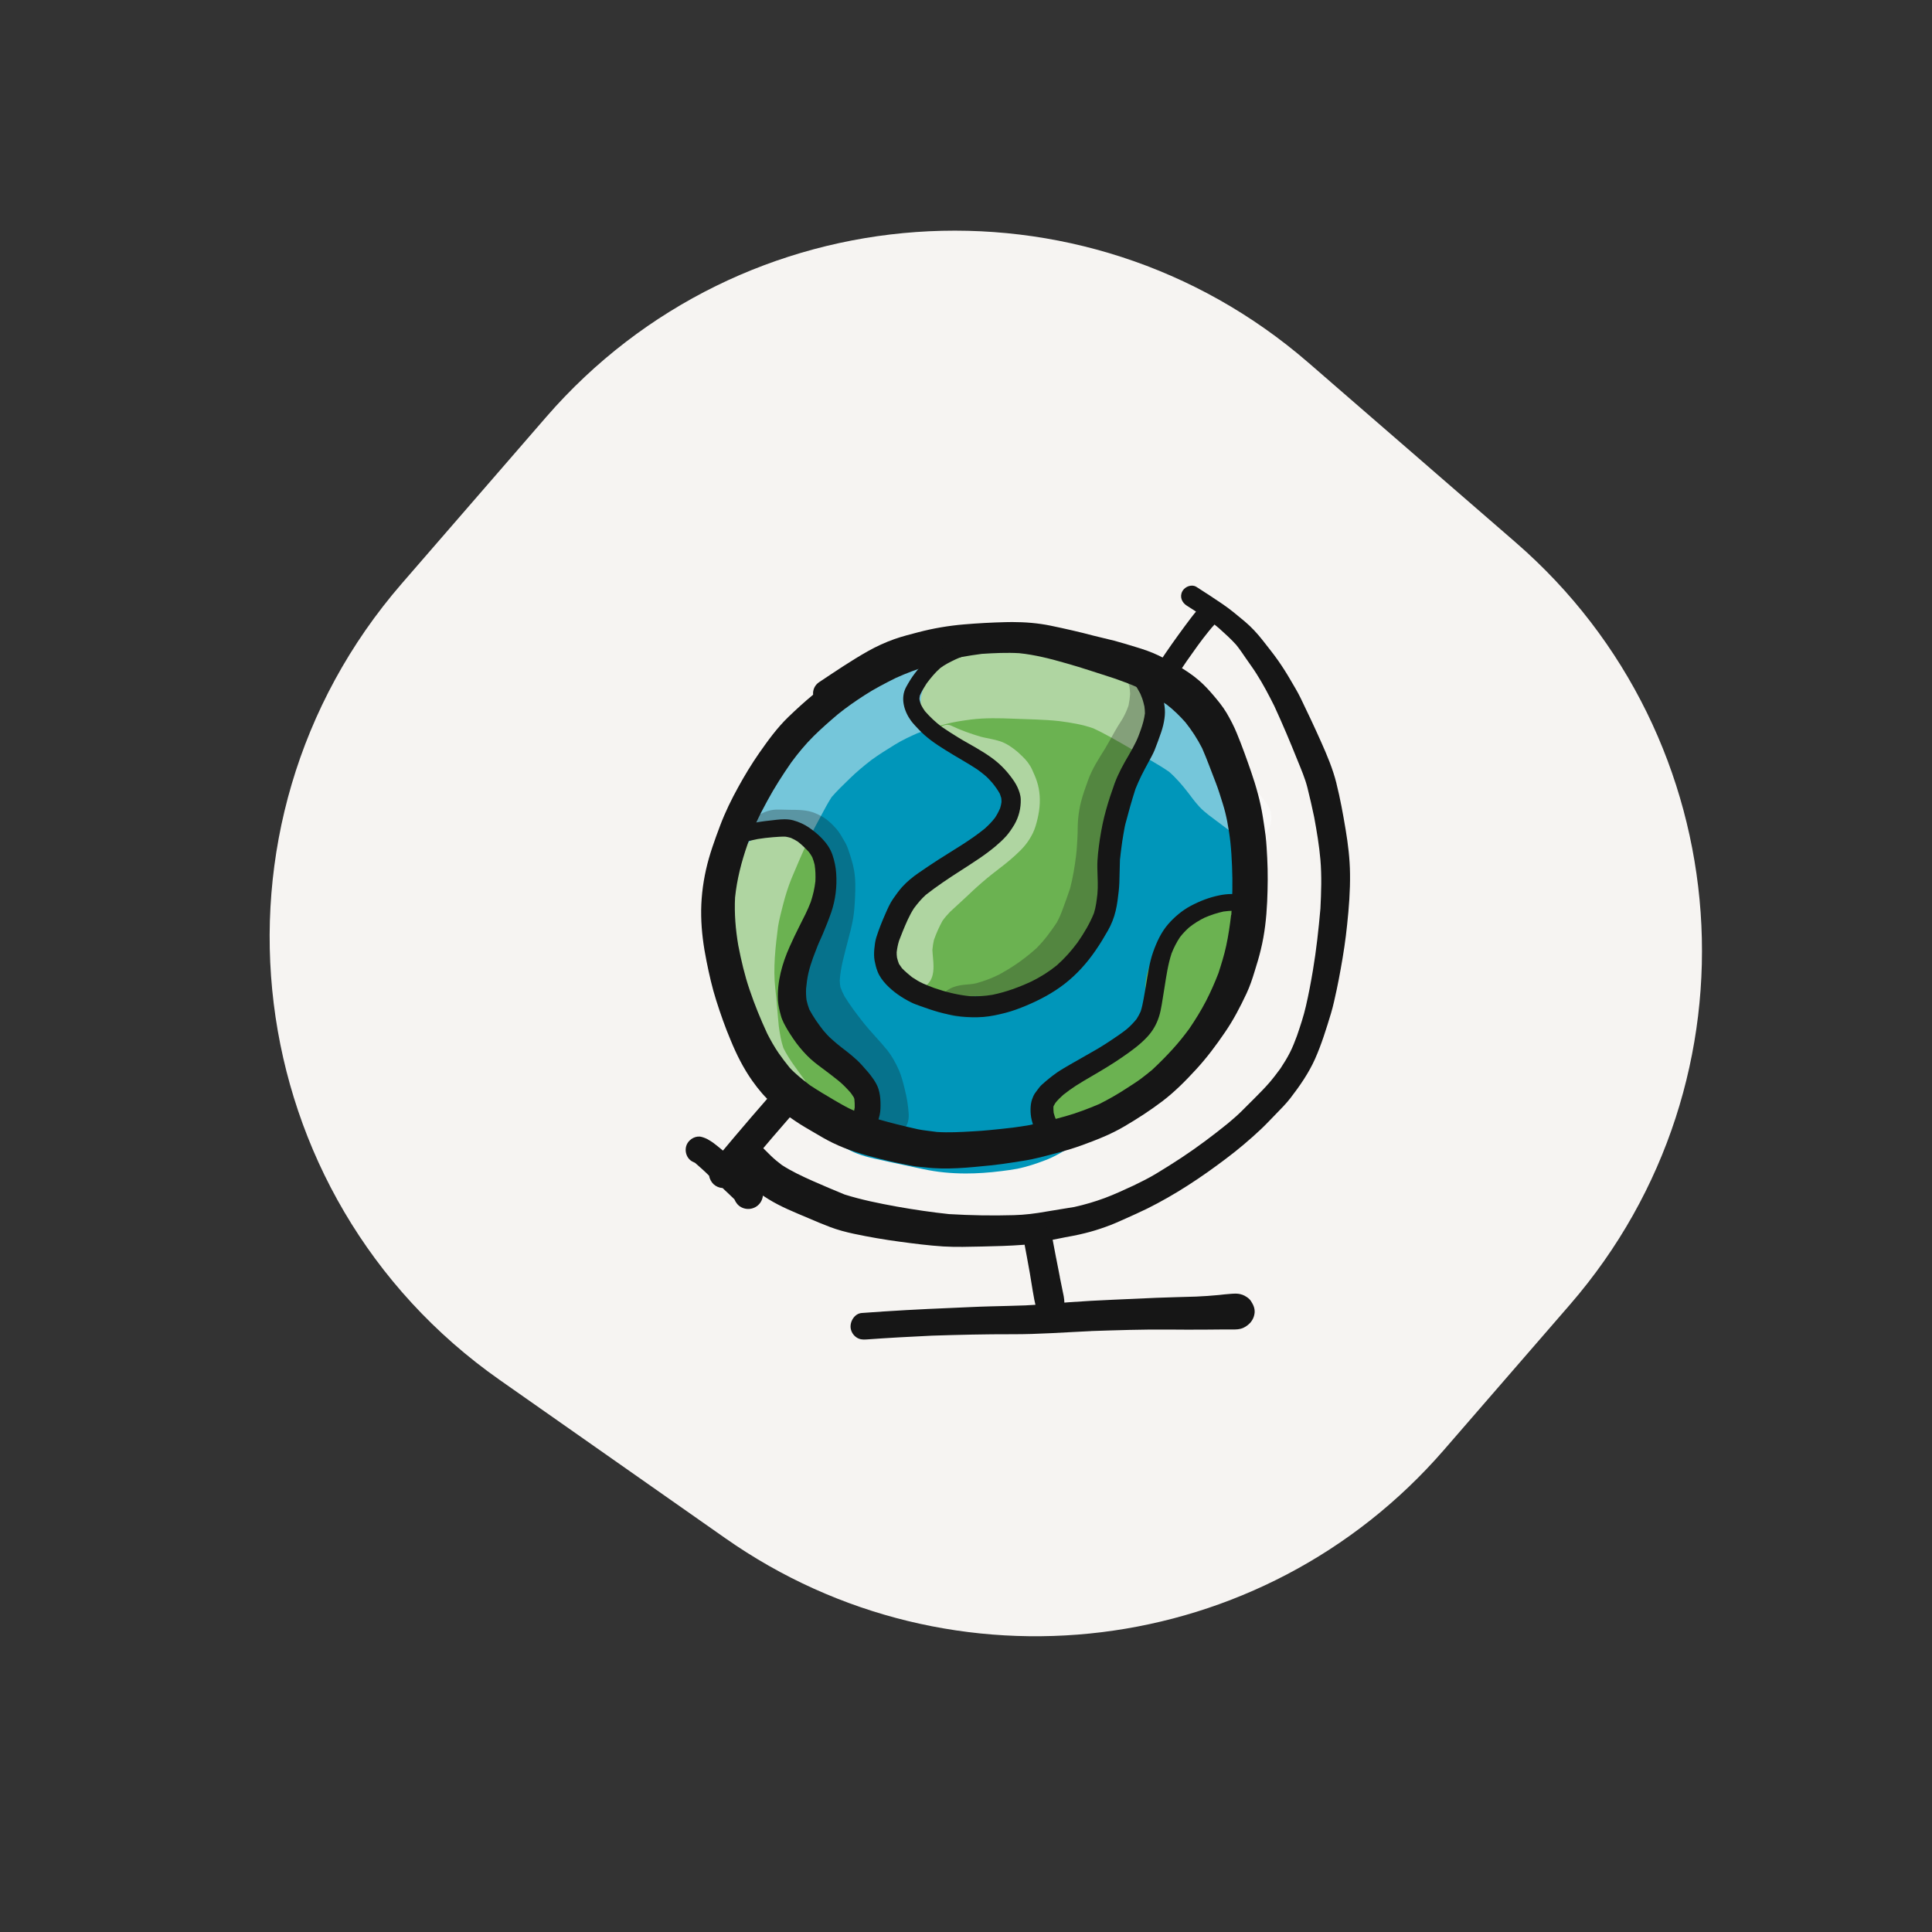 <svg xmlns="http://www.w3.org/2000/svg" width="143" height="143" viewBox="0 0 143 143" fill="none"><rect x="0" y="0" width="143" height="143" fill="#333333" stroke="none"/><path d="M36.99 102.142C17.577 88.525 14.205 61.104 29.741 43.189L40.427 30.866C54.901 14.177 80.164 12.38 96.853 26.853L112.182 40.146C128.871 54.62 130.668 79.882 116.195 96.572L106.878 107.315C93.445 122.806 70.473 125.63 53.688 113.855L36.99 102.142Z" fill="url(#paint0_linear_41_12225)"></path><path d="M91.272 59.177C91.09 58.365 90.83 57.617 90.498 56.948C90.285 56.51 90.006 56.089 89.739 55.684L89.533 55.369C89.09 54.683 88.603 54.087 88.139 53.542C87.968 53.348 87.791 53.168 87.611 52.984L87.256 52.612L87.003 52.33L86.87 52.186C86.697 51.997 86.525 51.807 86.347 51.623C85.666 50.908 85.083 50.328 84.34 49.909C83.822 49.611 83.287 49.365 82.589 49.065L82.023 48.811C80.639 48.175 79.041 47.713 77.278 47.443C77.006 47.403 76.727 47.365 76.452 47.339C76.261 47.013 75.91 46.788 75.499 46.731C75.321 46.707 75.139 46.7 74.954 46.7C74.746 46.7 74.54 46.714 74.334 46.729L74.213 46.736L74.1 46.743C73.899 46.759 73.731 46.771 73.56 46.776C73.129 46.8 72.699 46.826 72.263 46.93L71.567 47.095L71.418 47.131C70.943 47.247 70.469 47.365 69.982 47.441C69.83 47.474 69.677 47.498 69.528 47.517L69.362 47.54L68.891 47.614C68.422 47.699 67.966 47.843 67.561 47.971C66.557 48.283 65.627 48.679 64.801 49.143C63.942 49.628 63.029 50.163 62.165 50.785C61.516 51.249 60.934 51.803 60.369 52.34L60.07 52.626C58.733 53.897 57.069 55.48 55.832 57.307C55.103 58.389 54.603 59.617 54.192 60.682C53.73 61.87 53.434 63.063 53.205 64.074C52.831 65.754 52.821 67.534 53.183 69.363C53.396 70.43 53.728 71.474 54.078 72.539L54.163 72.802C54.369 73.457 54.67 74.125 54.932 74.712L55.238 75.403C55.576 76.184 55.945 76.953 56.317 77.722L56.419 77.933L56.539 78.191C56.729 78.593 56.883 78.915 57.05 79.225C57.346 79.791 57.716 80.354 58.037 80.837C58.39 81.379 58.655 81.745 58.92 82.053C59.159 82.318 59.434 82.564 59.699 82.789L59.976 83.035C60.167 83.215 60.366 83.393 60.565 83.57C60.778 83.755 60.991 83.942 61.209 84.117C61.687 84.505 62.217 84.784 62.728 85.054L62.856 85.12C63.63 85.532 64.515 85.719 65.374 85.899L65.724 85.979L67.033 86.259L68.337 86.535C69.352 86.753 70.384 86.857 71.494 86.857C72.32 86.857 73.182 86.8 74.128 86.68C74.523 86.632 74.914 86.578 75.3 86.507C76.057 86.353 76.767 86.102 77.233 85.927C78.123 85.615 78.937 85.082 79.725 84.566L80.057 84.349C80.833 83.852 81.569 83.298 82.307 82.657C82.842 82.188 83.327 81.679 83.798 81.187L84.314 80.652C85.133 79.814 85.829 79.05 86.439 78.326C86.617 78.108 86.787 77.885 86.958 77.661L87.071 77.511L87.183 77.367L87.284 77.239L87.45 77.026C87.727 76.664 87.945 76.378 88.122 76.068C88.678 75.105 89.189 74.075 89.684 72.92C90.084 71.995 90.401 71.202 90.65 70.338C91.012 69.072 91.284 67.91 91.478 66.793C91.525 66.525 91.561 66.251 91.594 65.981L91.622 65.763L91.658 65.465L91.71 65.091L91.729 64.938C91.769 64.63 91.802 64.37 91.809 64.109C91.838 62.999 91.769 61.934 91.608 60.943C91.516 60.356 91.407 59.769 91.27 59.189L91.272 59.177Z" fill="#0096BA"></path><path d="M84.611 50.443C84.421 50.225 84.192 50.04 83.979 49.846C83.879 49.754 83.777 49.664 83.661 49.588C83.186 49.262 82.738 49.134 82.18 49.016C81.903 48.959 81.588 49.011 81.307 49.037C81.226 49.044 81.146 49.053 81.063 49.06C80.353 48.63 79.546 48.355 78.737 48.13C77.875 47.889 76.995 47.707 76.121 47.527C75.563 47.411 74.962 47.295 74.372 47.295C73.894 47.295 73.423 47.371 72.993 47.586C72.784 47.683 72.6 47.811 72.441 47.967C72.264 47.953 72.086 47.948 71.911 47.958C71.208 47.991 70.55 48.36 69.98 48.741C69.559 49.02 69.175 49.446 68.894 49.865C68.7 50.151 68.534 50.462 68.411 50.783C68.314 51.025 68.245 51.266 68.193 51.519C68.129 51.858 68.148 52.191 68.177 52.532C68.309 54.061 69.743 54.899 70.874 55.685C71.558 56.156 72.339 56.475 72.986 57.003C73.137 57.161 73.281 57.327 73.423 57.495C73.629 57.734 73.833 57.961 74.015 58.212C74.072 58.314 74.124 58.42 74.169 58.529C74.221 58.749 74.259 58.967 74.28 59.19C74.28 59.564 74.266 59.94 74.207 60.314C74.181 60.394 74.15 60.47 74.117 60.546C74.029 60.69 73.932 60.83 73.826 60.962C73.331 61.436 72.81 61.871 72.275 62.297C71.648 62.803 71.052 63.355 70.401 63.835C69.189 64.721 67.99 65.606 67.254 66.945C66.896 67.598 66.593 68.261 66.413 68.983C66.309 69.392 66.174 69.832 66.189 70.263C66.2 70.549 66.193 70.826 66.26 71.103C66.376 71.572 66.562 71.958 66.858 72.336C67.982 73.778 69.918 73.962 71.608 73.818C71.838 73.799 72.062 73.766 72.287 73.721C72.491 73.761 72.701 73.782 72.896 73.808C73.269 73.856 73.677 73.792 74.046 73.74C74.557 73.664 75.059 73.458 75.544 73.29C75.757 73.212 75.968 73.132 76.176 73.039C76.547 72.878 76.893 72.653 77.246 72.452C77.626 72.237 77.972 71.988 78.284 71.704C78.417 71.709 78.549 71.704 78.682 71.678C79.101 71.605 79.39 71.404 79.669 71.127C79.65 71.148 79.631 71.167 79.612 71.189C80.381 70.512 80.911 69.69 81.432 68.822C81.801 68.207 82.043 67.627 82.14 66.91C82.237 66.169 82.081 65.385 81.806 64.702C81.74 64.534 81.652 64.373 81.56 64.214C81.92 62.626 82.114 61.01 82.301 59.388C82.353 58.922 82.417 58.458 82.492 57.999C82.833 57.526 83.186 57.064 83.534 56.596C83.827 56.198 84.114 55.791 84.386 55.377C84.672 54.946 84.942 54.508 85.162 54.038C85.42 53.481 85.37 52.785 85.351 52.203C85.323 51.578 85.008 50.916 84.611 50.45V50.443ZM75.409 50.464C75.433 50.409 75.463 50.357 75.496 50.305C75.468 50.36 75.44 50.412 75.411 50.464H75.409Z" fill="#6BB251"></path><path d="M92.623 66.89C92.361 66.573 91.994 66.419 91.62 66.419C91.397 66.419 91.172 66.473 90.969 66.58C90.429 66.383 89.783 66.409 89.263 66.66C88.969 66.8 88.69 66.994 88.437 67.207C88.179 67.425 87.935 67.657 87.701 67.908C87.242 68.395 86.82 68.901 86.389 69.418C86.103 69.761 85.81 70.101 85.578 70.485C85.147 71.202 84.865 71.938 84.792 72.776C84.733 73.507 84.757 74.252 84.806 74.984C84.804 75.123 84.79 75.263 84.773 75.4C84.742 75.504 84.709 75.604 84.674 75.703C84.662 75.718 84.65 75.732 84.636 75.746C84.226 76.148 83.781 76.506 83.348 76.877C82.757 77.381 82.163 77.871 81.517 78.299C81.015 78.612 80.516 78.924 80.016 79.237C79.453 79.587 78.875 79.93 78.369 80.368C78.104 80.597 77.853 80.856 77.633 81.128C76.996 81.909 76.868 83.104 77.536 83.913C77.903 84.351 78.478 84.687 79.058 84.673C79.23 84.666 79.403 84.661 79.576 84.651C79.777 84.588 79.978 84.524 80.179 84.462C80.388 84.394 80.577 84.254 80.766 84.14C81.266 83.835 81.77 83.501 82.243 83.153C82.932 82.647 83.604 82.124 84.271 81.589C84.851 81.13 85.403 80.654 85.942 80.153C86.293 79.826 86.624 79.469 86.941 79.109C87.078 78.957 87.216 78.799 87.353 78.643C87.521 78.444 87.672 78.202 87.807 77.956C87.859 77.895 87.911 77.833 87.959 77.772C88.359 77.268 88.683 76.681 88.938 76.073C89.166 76.073 89.393 76.065 89.62 76.049C89.897 76.025 90.15 75.923 90.418 75.836C90.463 75.812 90.505 75.784 90.55 75.755C90.865 75.611 91.125 75.393 91.326 75.112C91.532 74.889 91.672 74.617 91.797 74.347C92.003 73.909 92.152 73.457 92.28 72.991C92.517 72.134 92.626 71.261 92.609 70.371C92.604 69.997 92.593 69.623 92.564 69.245C92.552 69.065 92.524 68.887 92.491 68.712C93.021 68.263 93.054 67.415 92.621 66.892L92.623 66.89ZM80.657 83.776C80.624 83.809 80.591 83.844 80.558 83.88C80.591 83.842 80.624 83.807 80.657 83.769V83.776Z" fill="#6BB251"></path><path d="M62.089 78.835L62.065 78.797C62.053 78.778 62.041 78.761 62.029 78.742C62.048 78.773 62.07 78.807 62.089 78.835Z" fill="#6BB251"></path><path d="M63.595 80.638C63.469 80.44 63.282 80.272 63.129 80.096C62.961 79.902 62.8 79.701 62.622 79.512C62.374 79.24 62.165 78.942 61.962 78.634C61.472 77.848 61.008 77.043 60.511 76.258C60.263 75.862 60.035 75.458 59.815 75.051C59.642 74.736 59.515 74.397 59.401 74.057C59.323 73.754 59.288 73.448 59.266 73.138C59.271 72.473 59.33 71.823 59.448 71.169C59.581 70.698 59.756 70.246 59.971 69.802C60.282 69.236 60.587 68.663 60.833 68.072C61.24 67.078 61.51 65.887 61.316 64.813C61.181 64.055 60.958 63.331 60.402 62.768C60.144 62.505 59.867 62.266 59.569 62.048C59.351 61.888 59.067 61.774 58.809 61.675C58.45 61.54 58.054 61.447 57.669 61.447C57.638 61.447 57.607 61.447 57.579 61.447C57.011 61.466 56.35 61.608 55.896 61.966C55.7 62.122 55.503 62.285 55.309 62.448C55.096 62.553 54.9 62.687 54.729 62.846C53.972 63.568 53.799 64.519 53.65 65.516C53.529 66.313 53.466 67.118 53.376 67.918C53.288 68.729 53.227 69.539 53.196 70.355C53.167 71.082 53.196 71.82 53.312 72.533C53.44 73.302 53.742 74.043 54.017 74.771C54.483 76.019 55.345 77.11 56.114 78.189C56.776 79.121 57.534 79.992 58.298 80.844C58.717 81.311 59.155 81.758 59.614 82.184C60.069 82.603 60.523 83.045 61.055 83.367C61.332 83.566 61.638 83.682 61.976 83.713C62.471 83.758 62.97 83.604 63.353 83.287C63.737 82.972 63.978 82.51 64.025 82.016C64.018 81.848 64.014 81.682 64.007 81.514C63.945 81.187 63.812 80.899 63.599 80.641L63.595 80.638ZM62.09 78.835C62.071 78.804 62.049 78.773 62.03 78.743C62.042 78.762 62.054 78.778 62.066 78.797L61.978 78.657C62.061 78.79 62.144 78.92 62.227 79.048C62.172 78.965 62.12 78.88 62.066 78.797L62.09 78.835Z" fill="#6BB251"></path><g opacity="0.46"><path d="M54.824 62.311C54.848 62.254 54.874 62.202 54.898 62.145C54.933 62.062 54.962 61.979 54.997 61.897C54.938 62.034 54.881 62.171 54.824 62.311Z" fill="#FEFEFE"></path><path d="M93.684 59.383C93.537 59.18 93.381 58.986 93.225 58.789C93.194 58.723 93.161 58.657 93.132 58.59C92.96 58.219 92.751 57.866 92.552 57.507C92.152 56.789 91.79 56.094 91.265 55.457C90.07 53.999 88.513 52.929 86.979 51.867C86.283 51.389 85.63 50.856 84.93 50.385C84.262 49.933 83.59 49.503 82.873 49.143C81.9 48.648 80.821 48.39 79.77 48.116C79.07 47.934 78.362 47.766 77.645 47.669C76.715 47.543 75.794 47.46 74.859 47.41C74.256 47.377 73.633 47.33 73.02 47.33C72.774 47.33 72.528 47.337 72.287 47.356C71.203 47.444 70.126 47.626 69.052 47.775C68.585 47.839 68.219 47.953 67.785 48.156C67.672 48.211 67.561 48.27 67.447 48.324C67.016 48.48 66.586 48.62 66.167 48.812C65.53 49.105 64.939 49.491 64.318 49.815C63.535 50.217 62.834 50.781 62.167 51.353C61.353 52.042 60.721 52.963 60.219 53.893C60.12 54.075 60.056 54.267 60.028 54.465C59.502 54.917 58.993 55.391 58.496 55.876C57.656 56.688 57.067 57.774 56.504 58.785C55.893 59.873 55.382 60.99 54.897 62.136C54.556 62.94 54.22 63.745 53.922 64.566C53.68 65.227 53.572 65.96 53.439 66.651C53.191 67.974 53.221 69.278 53.325 70.615C53.389 71.42 53.536 72.213 53.704 73.003C53.865 73.763 54.166 74.492 54.367 75.242C54.468 75.616 54.535 75.995 54.648 76.369C54.769 76.776 54.906 77.185 55.051 77.588C55.164 77.902 55.28 78.21 55.429 78.508C55.571 78.799 55.796 79.057 55.986 79.311C56.262 79.675 56.544 80.037 56.821 80.399C56.994 80.636 57.166 80.873 57.337 81.107C57.543 81.393 57.751 81.609 58.106 81.703C58.421 81.788 58.759 81.743 59.038 81.582C59.583 81.277 59.912 80.435 59.514 79.881C58.982 79.14 58.39 78.395 57.985 77.569C57.808 77.057 57.723 76.518 57.647 75.981C57.547 75.041 57.502 74.104 57.384 73.167C57.214 71.652 57.396 70.092 57.588 68.585C57.675 68.045 57.817 67.525 57.95 66.997C58.123 66.32 58.321 65.676 58.582 65.028C59.001 64.036 59.419 63.042 59.886 62.069C60.146 61.523 60.444 60.993 60.731 60.456C60.998 59.966 61.251 59.464 61.556 58.995C61.968 58.52 62.427 58.084 62.875 57.646C63.388 57.142 63.94 56.685 64.508 56.245C65.071 55.836 65.658 55.471 66.252 55.107C66.782 54.78 67.334 54.525 67.897 54.274C68.571 54.023 69.258 53.796 69.951 53.606C70.576 53.434 71.227 53.344 71.873 53.256C72.902 53.128 73.962 53.154 74.997 53.195C76.14 53.247 77.292 53.247 78.428 53.377C79.273 53.488 80.116 53.623 80.923 53.909C81.86 54.342 82.757 54.875 83.654 55.389C84.182 55.694 84.707 56.004 85.232 56.314C85.673 56.577 86.115 56.832 86.532 57.126C87.064 57.592 87.509 58.115 87.94 58.671C88.2 59.021 88.465 59.371 88.759 59.696C89.171 60.143 89.672 60.479 90.153 60.846C90.122 60.822 90.094 60.799 90.065 60.775C90.325 60.974 90.586 61.17 90.846 61.369C90.721 61.267 90.591 61.17 90.467 61.071C90.676 61.234 90.886 61.393 91.097 61.554C91.355 61.833 91.667 62.084 92.037 62.157C92.612 62.275 93.187 62.164 93.622 61.738C94.072 61.3 94.178 60.725 94.067 60.129C94.015 59.847 93.847 59.606 93.684 59.376V59.383Z" fill="#FEFEFE"></path></g><g opacity="0.46"><path d="M76.401 56.979C76.217 56.577 75.975 56.272 75.658 55.969C75.554 55.867 75.45 55.768 75.339 55.67C74.953 55.344 74.506 55.022 74.023 54.866C73.566 54.719 73.091 54.653 72.624 54.539C71.869 54.314 71.131 54.061 70.421 53.718C70.324 53.671 70.217 53.649 70.113 53.649C69.81 53.649 69.51 53.836 69.382 54.12C69.204 54.527 69.403 54.97 69.784 55.159C70.303 55.413 70.835 55.642 71.33 55.933C71.266 55.898 71.204 55.858 71.14 55.817C71.734 56.189 72.355 56.501 72.958 56.847C73.166 56.982 73.353 57.15 73.531 57.322C73.654 57.467 73.77 57.616 73.879 57.77C74.021 58.08 74.125 58.406 74.219 58.735C74.29 59.074 74.314 59.415 74.321 59.762C74.302 60.113 74.264 60.47 74.189 60.813C74.167 60.875 74.144 60.932 74.118 60.991C73.995 61.163 73.86 61.317 73.713 61.469C73.339 61.81 72.948 62.105 72.513 62.37C71.519 62.92 70.563 63.502 69.671 64.209C69.2 64.583 68.734 64.969 68.246 65.319C67.787 65.646 67.366 65.968 66.975 66.375C66.767 66.588 66.601 66.85 66.424 67.092C66.312 67.243 66.194 67.397 66.095 67.563C65.967 67.771 65.83 67.97 65.737 68.2C65.626 68.474 65.548 68.751 65.468 69.037C65.299 69.624 65.231 70.185 65.254 70.8C65.262 71.025 65.307 71.25 65.342 71.473C65.382 71.726 65.434 71.989 65.52 72.23C65.68 72.701 66.095 73.179 66.57 73.349C66.869 73.477 67.176 73.527 67.501 73.487C67.99 73.425 68.326 73.181 68.665 72.838C69.167 72.327 69.119 71.579 69.06 70.926C69.043 70.72 69.022 70.519 69.013 70.315C69.032 70.069 69.07 69.823 69.124 69.582C69.294 69.097 69.507 68.614 69.756 68.162C69.924 67.918 70.118 67.703 70.324 67.487C70.965 66.895 71.614 66.309 72.239 65.703C72.153 65.788 72.068 65.868 71.983 65.951C72.435 65.528 72.901 65.123 73.384 64.737C73.829 64.377 74.3 64.044 74.735 63.67C75.268 63.211 75.822 62.723 76.193 62.12C76.392 61.805 76.539 61.507 76.647 61.154C76.763 60.78 76.849 60.411 76.906 60.028C77.014 59.299 76.981 58.544 76.752 57.843C76.657 57.545 76.529 57.263 76.401 56.982V56.979Z" fill="#FEFEFE"></path></g><g opacity="0.28"><path d="M72.224 72.788C72.224 72.788 72.217 72.788 72.215 72.788L72.195 72.792C72.195 72.792 72.215 72.788 72.224 72.785V72.788Z" fill="#161616"></path><path d="M72.118 72.816C72.139 72.808 72.161 72.804 72.183 72.799C72.178 72.799 72.173 72.799 72.168 72.801C72.151 72.806 72.132 72.811 72.115 72.816H72.118Z" fill="#161616"></path><path d="M85.671 49.771C85.517 49.492 85.396 49.319 85.166 49.099C85.126 49.059 85.086 49.019 85.046 48.981C84.748 48.709 84.466 48.418 84.18 48.136C84.014 47.973 83.794 47.899 83.569 47.899C83.242 47.899 82.901 48.053 82.707 48.297C82.53 48.52 82.45 48.803 82.485 49.083C82.52 49.376 82.667 49.57 82.868 49.771C82.939 49.842 83.013 49.913 83.084 49.984C83.233 50.15 83.368 50.33 83.488 50.519C83.529 50.607 83.559 50.699 83.59 50.794C83.621 50.983 83.642 51.17 83.649 51.362C83.628 51.655 83.59 51.939 83.529 52.223C83.41 52.564 83.268 52.886 83.088 53.198C82.894 53.508 82.693 53.816 82.513 54.138C82.277 54.562 82.042 54.987 81.796 55.404C81.316 56.164 80.835 56.912 80.528 57.764C80.346 58.268 80.166 58.769 80.028 59.29C79.908 59.74 79.839 60.187 79.796 60.646C79.756 61.084 79.773 61.531 79.749 61.969C79.725 62.407 79.704 62.842 79.652 63.283C79.548 64.12 79.42 64.939 79.205 65.753C79.046 66.246 78.862 66.728 78.686 67.216C78.554 67.588 78.407 67.94 78.22 68.281C78.007 68.603 77.785 68.92 77.55 69.223C77.295 69.559 77.025 69.867 76.734 70.165C76.007 70.82 75.196 71.426 74.346 71.907C74.438 71.855 74.531 71.802 74.628 71.748C74.509 71.817 74.391 71.881 74.275 71.947C74.169 72.006 74.062 72.067 73.956 72.129C73.409 72.404 72.834 72.617 72.247 72.78C71.93 72.853 71.617 72.86 71.293 72.896C70.645 72.962 69.793 73.26 69.655 73.984C69.599 74.169 69.594 74.363 69.674 74.567C69.771 74.803 70.015 75.054 70.28 75.111C70.498 75.201 70.742 75.232 70.997 75.255C71.326 75.291 71.677 75.312 72.008 75.274C72.571 75.21 73.134 75.049 73.669 74.877C74.041 74.756 74.405 74.635 74.76 74.481C75.089 74.337 75.409 74.171 75.726 74.006C76.27 73.727 76.805 73.431 77.316 73.092C77.754 72.799 78.23 72.564 78.653 72.243C79.64 71.502 80.521 70.633 81.134 69.554C81.359 69.159 81.531 68.757 81.69 68.335C81.879 67.836 82.073 67.329 82.225 66.818C82.419 66.17 82.587 65.521 82.712 64.859C82.821 64.272 82.885 63.671 82.942 63.074C82.989 62.518 83.015 61.96 83.034 61.404C83.048 60.907 83.124 60.412 83.24 59.927C83.389 59.456 83.548 58.987 83.718 58.523C83.912 57.991 84.206 57.501 84.466 56.997C84.901 56.157 85.275 55.286 85.637 54.412C85.862 53.873 86.044 53.305 86.115 52.723C86.208 51.961 86.16 51.201 85.954 50.46C85.891 50.214 85.793 49.994 85.673 49.767L85.671 49.771ZM69.693 73.871C69.693 73.871 69.7 73.85 69.703 73.84C69.712 73.824 69.722 73.807 69.731 73.79C69.717 73.817 69.705 73.845 69.691 73.871H69.693ZM69.809 73.658C69.809 73.658 69.816 73.646 69.819 73.639C69.816 73.646 69.812 73.651 69.809 73.658ZM69.987 74.941C69.987 74.941 69.968 74.919 69.956 74.91C69.975 74.926 69.992 74.941 70.01 74.957L69.987 74.941ZM72.178 72.796C72.157 72.804 72.136 72.808 72.114 72.813C72.131 72.808 72.147 72.804 72.166 72.799C72.143 72.806 72.119 72.811 72.095 72.818C72.129 72.808 72.159 72.801 72.19 72.794L72.211 72.787C72.211 72.787 72.233 72.782 72.242 72.78C72.252 72.778 72.261 72.775 72.271 72.773C72.245 72.78 72.219 72.787 72.192 72.792L72.181 72.796H72.178ZM72.28 72.77C72.28 72.77 72.263 72.775 72.256 72.775C72.311 72.763 72.363 72.749 72.417 72.733C72.37 72.747 72.325 72.759 72.278 72.77H72.28ZM83.621 50.905C83.633 50.943 83.642 50.981 83.652 51.019C83.64 50.981 83.63 50.943 83.621 50.905Z" fill="#161616"></path><path d="M72.193 72.797C72.193 72.797 72.175 72.802 72.168 72.804C72.173 72.804 72.178 72.804 72.183 72.802H72.193V72.799V72.797Z" fill="#161616"></path></g><g opacity="0.28"><path d="M60.296 76.161C60.237 76.056 60.18 75.95 60.121 75.844C60.114 75.832 60.107 75.82 60.1 75.806C60.163 75.924 60.232 76.045 60.298 76.161H60.296Z" fill="#161616"></path><path d="M66.52 79.178C66.298 78.677 66.018 78.165 65.67 77.73C65.107 77.029 64.466 76.397 63.907 75.692C63.408 75.06 62.918 74.417 62.499 73.728C62.386 73.51 62.284 73.288 62.203 73.056C62.177 72.9 62.161 72.741 62.154 72.58C62.213 71.586 62.516 70.604 62.757 69.643C62.892 69.103 63.05 68.557 63.143 68.005C63.228 67.489 63.264 66.959 63.287 66.436C63.316 65.764 63.334 65.08 63.216 64.415C63.114 63.847 62.928 63.291 62.738 62.749C62.634 62.456 62.456 62.191 62.303 61.921C62.187 61.719 62.066 61.535 61.912 61.358C61.683 61.099 61.451 60.863 61.176 60.652C60.928 60.461 60.646 60.323 60.36 60.198C59.74 59.928 59.065 59.945 58.4 59.938C58.17 59.93 57.943 59.921 57.714 59.921C57.643 59.921 57.569 59.921 57.496 59.921C56.881 59.933 56.329 60.186 55.839 60.541C55.517 60.77 55.456 61.246 55.69 61.559C55.929 61.88 56.384 61.937 56.706 61.708C56.772 61.66 56.84 61.615 56.907 61.573C56.992 61.533 57.075 61.502 57.162 61.471C57.224 61.462 57.283 61.455 57.342 61.452C57.636 61.473 57.924 61.523 58.213 61.58C58.504 61.634 58.795 61.67 59.084 61.734C59.191 61.772 59.29 61.817 59.392 61.869C59.536 61.963 59.671 62.065 59.799 62.181C59.95 62.356 60.09 62.538 60.211 62.735C60.409 63.144 60.554 63.556 60.674 63.992C60.767 64.399 60.821 64.801 60.84 65.22C60.805 65.951 60.674 66.682 60.495 67.39C60.263 68.145 60.017 68.893 59.799 69.653C59.59 70.377 59.377 71.101 59.264 71.846C59.176 72.417 59.179 73.013 59.257 73.588C59.361 74.395 59.733 75.131 60.123 75.834C60.523 76.547 60.956 77.249 61.465 77.891C61.969 78.523 62.563 79.069 63.131 79.644C63.384 79.936 63.59 80.274 63.782 80.612C63.891 80.821 63.969 81.048 64.037 81.273C64.139 81.777 64.158 82.29 64.257 82.794C64.333 83.192 64.49 83.531 64.814 83.791C65.126 84.039 65.543 84.158 65.94 84.11C66.331 84.063 66.693 83.862 66.939 83.554C67.204 83.223 67.282 82.842 67.258 82.428C67.223 81.824 67.116 81.209 66.967 80.62C66.847 80.132 66.726 79.633 66.52 79.171V79.178ZM60.689 64.055C60.698 64.089 60.705 64.122 60.715 64.153C60.705 64.119 60.698 64.086 60.689 64.055Z" fill="#161616"></path></g><path d="M93.682 61.913C93.625 61.425 93.544 60.942 93.469 60.455C93.291 59.324 92.977 58.204 92.603 57.123C92.276 56.174 91.935 55.22 91.552 54.29C91.339 53.764 91.069 53.244 90.778 52.751C90.499 52.285 90.153 51.866 89.803 51.455C89.474 51.069 89.131 50.697 88.75 50.368C88.255 49.942 87.711 49.583 87.147 49.256C86.698 48.991 86.232 48.749 85.761 48.52C85.212 48.255 84.625 48.056 84.043 47.883C83.51 47.722 82.982 47.557 82.45 47.417C81.955 47.289 81.456 47.185 80.959 47.055C79.901 46.773 78.831 46.532 77.759 46.309C76.827 46.118 75.871 46.042 74.917 46.042C74.756 46.042 74.595 46.042 74.434 46.049C73.404 46.073 72.37 46.13 71.343 46.217C70.2 46.314 69.073 46.506 67.963 46.797C67.367 46.953 66.757 47.107 66.177 47.313C65.512 47.55 64.856 47.852 64.241 48.198C62.998 48.898 61.81 49.708 60.622 50.496C60.31 50.704 60.147 51.066 60.184 51.421C59.55 51.944 58.942 52.498 58.353 53.066C57.524 53.866 56.852 54.796 56.192 55.738C55.633 56.543 55.124 57.381 54.654 58.237C54.138 59.167 53.676 60.114 53.302 61.106C52.9 62.175 52.509 63.243 52.258 64.362C52.005 65.489 51.877 66.639 51.899 67.796C51.92 68.93 52.072 70.044 52.296 71.152C52.493 72.132 52.711 73.105 53.014 74.053C53.328 75.043 53.669 76.018 54.074 76.976C54.511 78.044 55.023 79.068 55.69 80.01C56.145 80.647 56.651 81.262 57.255 81.764C57.468 81.937 57.678 82.11 57.891 82.28C58.203 82.526 58.53 82.751 58.861 82.973C59.313 83.283 59.791 83.553 60.263 83.83C60.705 84.095 61.157 84.358 61.619 84.583C62.721 85.125 63.907 85.468 65.1 85.766C65.599 85.887 66.096 86.012 66.605 86.112C66.894 86.173 67.187 86.228 67.478 86.284C67.793 86.348 68.117 86.365 68.437 86.4C70.075 86.602 71.712 86.417 73.348 86.256C73.904 86.199 74.455 86.119 75.004 86.034C75.624 85.941 76.261 85.844 76.869 85.69C77.944 85.425 79.02 85.151 80.064 84.772C81.139 84.382 82.234 83.956 83.221 83.371C84.192 82.803 85.133 82.192 86.026 81.516C86.949 80.815 87.765 79.989 88.546 79.137C89.327 78.287 90.018 77.362 90.667 76.408C91.291 75.5 91.793 74.534 92.26 73.54C92.506 73.017 92.695 72.454 92.863 71.897C93.029 71.363 93.197 70.823 93.324 70.276C93.606 69.126 93.736 67.929 93.791 66.745C93.838 65.661 93.852 64.585 93.795 63.498C93.767 62.966 93.741 62.436 93.679 61.903L93.682 61.913ZM91.124 67.713C91.034 68.485 90.922 69.249 90.759 70.007C90.612 70.691 90.399 71.365 90.186 72.028C89.914 72.733 89.606 73.431 89.259 74.103C88.889 74.813 88.473 75.483 88.023 76.146C87.64 76.664 87.242 77.166 86.807 77.641C86.317 78.183 85.808 78.692 85.278 79.187C85.001 79.416 84.719 79.639 84.433 79.856C84.094 80.105 83.732 80.328 83.382 80.557C82.731 80.985 82.057 81.369 81.359 81.719C80.542 82.065 79.716 82.379 78.864 82.621C77.986 82.872 77.101 83.08 76.209 83.274C75.792 83.345 75.376 83.411 74.962 83.463C74.406 83.532 73.854 83.584 73.296 83.641C72.86 83.686 72.422 83.716 71.984 83.74C71.106 83.792 70.231 83.84 69.35 83.785C69.095 83.757 68.841 83.721 68.588 83.686C68.38 83.657 68.169 83.634 67.963 83.589C67.436 83.473 66.918 83.35 66.394 83.219C65.531 83.004 64.679 82.76 63.831 82.484C63.502 82.346 63.183 82.204 62.861 82.046C62.487 81.861 62.127 81.648 61.77 81.442C61.155 81.085 60.549 80.718 59.957 80.33C59.432 79.923 58.902 79.518 58.452 79.031C58.166 78.678 57.891 78.321 57.631 77.947C57.316 77.487 57.041 76.998 56.788 76.503C56.296 75.443 55.856 74.366 55.482 73.258C55.117 72.189 54.859 71.079 54.644 69.971C54.445 68.802 54.346 67.612 54.407 66.428C54.545 65.089 54.881 63.782 55.323 62.516C55.517 61.984 55.714 61.454 55.95 60.938C56.208 60.37 56.492 59.823 56.791 59.279C57.325 58.289 57.929 57.352 58.568 56.431C59.074 55.743 59.614 55.092 60.218 54.491C60.79 53.925 61.396 53.395 62.011 52.872C62.648 52.356 63.32 51.89 64.007 51.447C64.74 50.974 65.514 50.574 66.295 50.184C67.857 49.474 69.49 48.993 71.163 48.629C71.665 48.541 72.167 48.463 72.671 48.397C73.591 48.338 74.519 48.293 75.442 48.347C76.63 48.468 77.783 48.768 78.926 49.097C79.534 49.27 80.138 49.452 80.734 49.649C81.309 49.84 81.894 50.016 82.469 50.21C83.134 50.449 83.813 50.678 84.438 51.002C85.096 51.348 85.73 51.741 86.352 52.146C86.859 52.536 87.316 52.983 87.739 53.461C88.217 54.058 88.631 54.697 88.977 55.378C89.349 56.221 89.654 57.09 89.992 57.946C90.191 58.453 90.343 58.976 90.508 59.496C90.645 59.925 90.749 60.36 90.835 60.798C90.927 61.304 91.012 61.806 91.067 62.317C91.131 62.916 91.168 63.52 91.192 64.126C91.244 65.325 91.216 66.523 91.138 67.72L91.124 67.713Z" fill="#161616"></path><path d="M64.634 79.859C64.388 79.492 64.09 79.166 63.796 78.839C63.349 78.34 62.802 77.923 62.272 77.516C62.031 77.332 61.796 77.13 61.567 76.924C61.347 76.735 61.155 76.52 60.965 76.302C60.573 75.805 60.201 75.277 59.903 74.716C59.815 74.489 59.747 74.257 59.697 74.021C59.661 73.737 59.65 73.46 59.664 73.173C59.699 72.79 59.749 72.409 59.834 72.033C59.922 71.64 60.05 71.259 60.182 70.88C60.286 70.608 60.388 70.336 60.495 70.064C60.615 69.749 60.769 69.451 60.897 69.141C61.117 68.611 61.335 68.078 61.524 67.531C61.839 66.613 61.959 65.624 61.893 64.658C61.865 64.187 61.766 63.716 61.616 63.274C61.458 62.815 61.186 62.424 60.859 62.079C60.566 61.773 60.237 61.499 59.886 61.257C59.524 61.009 59.139 60.839 58.715 60.718C58.504 60.661 58.286 60.64 58.066 60.64C57.688 60.64 57.304 60.701 56.942 60.739C56.019 60.831 55.122 61.032 54.237 61.295C53.915 61.392 53.743 61.761 53.847 62.072C53.951 62.398 54.301 62.561 54.623 62.467C55.103 62.325 55.589 62.202 56.086 62.102C56.459 62.041 56.833 61.998 57.21 61.967C57.522 61.946 57.832 61.915 58.149 61.927C58.282 61.951 58.405 61.979 58.535 62.017C58.717 62.097 58.885 62.185 59.051 62.294C59.347 62.523 59.612 62.782 59.867 63.058C59.965 63.184 60.047 63.312 60.123 63.451C60.194 63.633 60.251 63.813 60.296 64.003C60.36 64.41 60.371 64.812 60.353 65.222C60.296 65.752 60.175 66.26 60.007 66.769C59.775 67.375 59.477 67.953 59.181 68.53C58.923 69.037 58.682 69.548 58.447 70.071C57.896 71.301 57.508 72.679 57.581 74.035C57.605 74.421 57.697 74.811 57.804 75.187C57.898 75.545 58.092 75.878 58.275 76.198C58.407 76.427 58.556 76.648 58.705 76.87C59.008 77.322 59.361 77.748 59.74 78.134C60.069 78.472 60.443 78.761 60.826 79.043C61.238 79.346 61.638 79.653 62.038 79.973C62.374 80.243 62.672 80.555 62.956 80.874C63.043 80.99 63.126 81.111 63.202 81.237C63.216 81.274 63.226 81.31 63.237 81.348C63.261 81.556 63.268 81.764 63.264 81.972C63.24 82.138 63.202 82.297 63.155 82.453C62.956 82.933 62.74 83.419 62.471 83.859C62.27 84.19 62.383 84.652 62.653 84.898C62.987 85.203 63.578 85.213 63.877 84.846C64.146 84.514 64.381 84.169 64.596 83.802C64.83 83.412 65.008 82.99 65.107 82.545C65.178 82.231 65.178 81.901 65.171 81.58C65.164 81.253 65.119 80.924 65.022 80.605C64.942 80.342 64.79 80.086 64.636 79.857L64.634 79.859ZM60.833 76.153C60.854 76.177 60.873 76.2 60.895 76.224C60.876 76.2 60.854 76.177 60.833 76.153Z" fill="#161616"></path><path d="M82.492 58.011C82.492 58.011 82.497 57.994 82.499 57.99C82.511 57.954 82.523 57.92 82.537 57.885C82.521 57.925 82.507 57.968 82.492 58.011Z" fill="#161616"></path><path d="M86.06 51.569C85.927 51.034 85.669 50.546 85.395 50.071C85.314 49.929 85.227 49.789 85.129 49.657C85.042 49.531 84.945 49.415 84.843 49.301C84.694 49.133 84.498 49.013 84.304 48.899C84.046 48.755 83.7 48.828 83.504 49.044C83.246 49.325 83.298 49.72 83.546 49.986C83.551 49.99 83.556 49.995 83.563 50.002C83.88 50.433 84.152 50.878 84.403 51.346C84.502 51.571 84.583 51.791 84.642 52.03C84.666 52.12 84.685 52.208 84.706 52.295C84.73 52.461 84.741 52.627 84.744 52.799C84.692 53.221 84.576 53.618 84.436 54.021C84.327 54.321 84.221 54.624 84.079 54.91C83.918 55.244 83.736 55.566 83.551 55.886C83.153 56.562 82.77 57.249 82.5 57.989C82.268 58.636 82.048 59.284 81.868 59.942C81.771 60.297 81.679 60.647 81.606 61.009C81.532 61.381 81.464 61.745 81.407 62.117C81.307 62.827 81.206 63.546 81.222 64.259C81.229 64.616 81.246 64.976 81.253 65.333C81.262 65.612 81.246 65.889 81.227 66.166C81.172 66.647 81.116 67.125 80.971 67.589C80.664 68.355 80.231 69.077 79.76 69.754C79.303 70.374 78.796 70.942 78.221 71.451C77.646 71.919 77.028 72.305 76.366 72.634C75.429 73.072 74.475 73.422 73.462 73.631C72.906 73.725 72.354 73.758 71.793 73.735C70.897 73.647 70.016 73.427 69.164 73.134C68.885 73.029 68.606 72.925 68.331 72.8C68.042 72.672 67.773 72.504 67.507 72.327C67.247 72.116 66.989 71.903 66.76 71.662C66.682 71.557 66.608 71.453 66.537 71.342C66.478 71.191 66.431 71.034 66.393 70.876C66.374 70.743 66.367 70.613 66.369 70.481C66.402 70.192 66.457 69.915 66.544 69.631C66.629 69.401 66.719 69.177 66.812 68.947C67.053 68.362 67.297 67.771 67.642 67.236C67.912 66.876 68.192 66.533 68.528 66.233C69.342 65.594 70.21 65.014 71.084 64.455C71.543 64.166 71.992 63.866 72.444 63.565C72.87 63.279 73.282 62.974 73.68 62.642C73.961 62.406 74.226 62.16 74.477 61.885C74.709 61.622 74.903 61.329 75.081 61.033C75.41 60.465 75.571 59.814 75.552 59.161C75.545 58.856 75.433 58.538 75.306 58.259C75.168 57.966 74.996 57.72 74.799 57.462C74.413 56.95 73.961 56.503 73.448 56.124C73.057 55.836 72.645 55.585 72.229 55.339C71.803 55.09 71.36 54.856 70.937 54.593C70.523 54.343 70.116 54.08 69.713 53.805C69.254 53.462 68.84 53.072 68.464 52.641C68.35 52.489 68.26 52.331 68.173 52.163C68.125 52.042 68.09 51.924 68.061 51.798C68.057 51.758 68.054 51.72 68.054 51.68C68.064 51.614 68.073 51.545 68.087 51.477C68.218 51.164 68.4 50.878 68.58 50.594C68.885 50.182 69.209 49.789 69.597 49.446C69.95 49.178 70.345 48.989 70.745 48.797C71.034 48.667 71.325 48.551 71.63 48.473C71.782 48.447 71.931 48.421 72.08 48.402C72.383 48.362 72.624 48.132 72.608 47.81C72.593 47.545 72.352 47.285 72.075 47.285C72.056 47.285 72.035 47.285 72.016 47.29C71.782 47.321 71.54 47.349 71.311 47.406C71.005 47.482 70.719 47.595 70.43 47.723C70.224 47.81 70.023 47.912 69.822 48.009C69.557 48.142 69.299 48.272 69.058 48.44C68.535 48.809 68.109 49.321 67.721 49.829C67.474 50.146 67.266 50.492 67.072 50.847C66.625 51.663 66.916 52.646 67.434 53.353C67.612 53.592 67.825 53.805 68.026 54.018C68.296 54.305 68.589 54.553 68.901 54.792C69.247 55.055 69.619 55.291 69.985 55.521C70.759 56.009 71.564 56.442 72.331 56.948C72.506 57.076 72.681 57.206 72.849 57.346C73.067 57.523 73.261 57.731 73.445 57.942C73.654 58.198 73.85 58.465 74.006 58.756C74.044 58.853 74.077 58.955 74.108 59.059C74.122 59.163 74.127 59.263 74.127 59.367C74.106 59.523 74.073 59.67 74.025 59.819C73.919 60.067 73.796 60.299 73.647 60.526C73.417 60.825 73.159 61.09 72.88 61.338C71.801 62.216 70.584 62.903 69.42 63.653C68.937 63.963 68.464 64.285 67.993 64.609C67.541 64.919 67.131 65.257 66.76 65.665C66.523 65.934 66.315 66.228 66.109 66.521C65.868 66.867 65.697 67.264 65.529 67.648C65.281 68.211 65.046 68.796 64.862 69.382C64.776 69.664 64.741 69.955 64.713 70.249C64.689 70.537 64.684 70.812 64.734 71.101C64.786 71.375 64.85 71.64 64.952 71.901C65.087 72.258 65.33 72.585 65.591 72.864C66.116 73.415 66.753 73.851 67.439 74.192C67.647 74.3 67.877 74.374 68.099 74.457C68.546 74.618 68.996 74.774 69.453 74.904C70.534 75.207 71.671 75.358 72.792 75.271C73.344 75.226 73.895 75.103 74.43 74.965C74.948 74.833 75.457 74.639 75.954 74.433C76.953 74.014 77.923 73.5 78.782 72.835C79.679 72.14 80.446 71.29 81.09 70.35C81.419 69.877 81.717 69.38 82.003 68.878C82.266 68.419 82.458 67.925 82.578 67.413C82.694 66.938 82.746 66.448 82.803 65.965C82.85 65.539 82.862 65.113 82.867 64.685C82.872 64.33 82.881 63.979 82.895 63.622C82.945 63.172 83 62.72 83.066 62.271C83.09 62.093 83.123 61.916 83.153 61.738C83.201 61.492 83.234 61.232 83.298 60.986C83.527 60.112 83.769 59.246 84.046 58.387C84.185 58.046 84.33 57.717 84.493 57.386C84.654 57.064 84.827 56.742 84.999 56.425C85.16 56.127 85.333 55.829 85.463 55.512C85.631 55.081 85.792 54.65 85.941 54.212C86.057 53.874 86.142 53.533 86.19 53.183C86.235 52.877 86.237 52.563 86.195 52.262C86.157 52.023 86.109 51.791 86.05 51.562L86.06 51.569ZM73.623 60.586C73.606 60.609 73.592 60.633 73.576 60.657C73.592 60.633 73.609 60.609 73.623 60.586ZM73.552 73.621C73.576 73.616 73.599 73.614 73.623 73.607C73.599 73.612 73.576 73.616 73.552 73.621Z" fill="#161616"></path><path d="M92.255 66.286C91.94 66.23 91.616 66.185 91.297 66.175C91.245 66.175 91.19 66.173 91.138 66.173C90.835 66.173 90.542 66.211 90.246 66.272C89.489 66.426 88.793 66.698 88.114 67.06C87.493 67.394 86.93 67.87 86.466 68.4C85.948 68.999 85.614 69.723 85.352 70.464C85.063 71.28 84.954 72.153 84.81 73.005C84.758 73.308 84.706 73.614 84.649 73.919C84.59 74.238 84.528 74.558 84.429 74.865C84.341 75.06 84.242 75.242 84.128 75.422C83.913 75.689 83.674 75.933 83.416 76.16C83.013 76.482 82.585 76.766 82.157 77.052C81.87 77.242 81.577 77.426 81.283 77.604C80.606 78.001 79.92 78.378 79.243 78.77C78.912 78.965 78.574 79.154 78.261 79.367C77.859 79.646 77.48 79.956 77.12 80.28C76.993 80.396 76.884 80.534 76.782 80.676C76.713 80.763 76.65 80.853 76.586 80.945C76.498 81.087 76.441 81.225 76.387 81.383C76.311 81.608 76.283 81.845 76.278 82.084C76.273 82.361 76.297 82.635 76.365 82.905C76.453 83.274 76.597 83.662 76.825 83.968C76.957 84.152 77.109 84.316 77.258 84.479C77.393 84.637 77.525 84.758 77.738 84.805C77.939 84.85 78.152 84.808 78.325 84.697C78.498 84.588 78.623 84.408 78.668 84.207C78.716 83.984 78.656 83.811 78.559 83.615C78.436 83.367 78.292 83.127 78.162 82.877C78.091 82.711 78.034 82.543 77.989 82.368C77.972 82.226 77.968 82.086 77.97 81.942C77.975 81.916 77.98 81.89 77.984 81.866C78.025 81.786 78.067 81.71 78.117 81.634C78.292 81.409 78.496 81.22 78.704 81.031C79.007 80.787 79.319 80.567 79.643 80.356C80.015 80.115 80.396 79.897 80.77 79.677C81.551 79.222 82.332 78.759 83.075 78.243C83.735 77.788 84.379 77.327 84.926 76.735C85.316 76.316 85.61 75.805 85.782 75.258C85.879 74.96 85.939 74.65 85.991 74.34C86.064 73.914 86.133 73.49 86.197 73.064C86.329 72.227 86.45 71.382 86.715 70.57C86.883 70.146 87.082 69.751 87.335 69.37C87.536 69.108 87.763 68.871 88.012 68.646C88.367 68.364 88.748 68.125 89.159 67.922C89.159 67.922 89.162 67.922 89.164 67.922C89.193 67.908 89.223 67.893 89.254 67.877C89.226 67.891 89.195 67.905 89.164 67.922C89.616 67.723 90.078 67.574 90.561 67.467C90.816 67.43 91.067 67.411 91.325 67.418C91.545 67.439 91.768 67.465 91.988 67.505C92.321 67.569 92.655 67.366 92.728 67.027C92.797 66.705 92.584 66.35 92.25 66.286H92.255ZM86.66 70.733C86.684 70.681 86.701 70.629 86.722 70.575C86.703 70.627 86.684 70.681 86.66 70.733ZM87.385 69.309C87.385 69.309 87.401 69.285 87.408 69.271C87.401 69.285 87.392 69.297 87.385 69.309ZM89.117 67.943C89.133 67.936 89.148 67.931 89.164 67.924C89.148 67.931 89.133 67.938 89.117 67.943Z" fill="#161616"></path><path d="M57.635 80.915C57.341 80.915 57.048 81.031 56.844 81.262C56.018 82.204 55.207 83.153 54.397 84.107C54.102 84.462 53.803 84.81 53.51 85.163C53.368 85.042 53.219 84.926 53.072 84.803C52.876 84.642 52.679 84.498 52.466 84.379C52.308 84.275 52.118 84.204 51.941 84.154C51.522 84.034 51.051 84.292 50.859 84.661C50.618 85.122 50.795 85.761 51.278 85.989C51.335 86.017 51.389 86.043 51.444 86.069C51.799 86.377 52.149 86.684 52.48 87.018C52.48 87.018 52.483 87.023 52.485 87.025C52.523 87.266 52.658 87.506 52.824 87.659C52.996 87.816 53.238 87.922 53.484 87.936C53.775 88.211 54.071 88.485 54.357 88.767C54.468 89.02 54.617 89.226 54.873 89.359C55.136 89.496 55.448 89.52 55.725 89.427C56.312 89.236 56.593 88.615 56.43 88.038C56.345 87.74 56.217 87.468 55.999 87.245C55.907 87.148 55.801 87.073 55.694 86.992C55.557 86.895 55.429 86.786 55.297 86.682C55.252 86.644 55.207 86.609 55.162 86.571C55.439 86.235 55.718 85.901 55.999 85.57C56.804 84.611 57.621 83.662 58.442 82.72C58.832 82.278 58.816 81.596 58.373 81.191C58.17 81.007 57.902 80.912 57.637 80.912L57.635 80.915Z" fill="#161616"></path><path d="M89.938 44.585C89.829 44.517 89.709 44.488 89.588 44.488C89.403 44.488 89.214 44.552 89.058 44.637C88.916 44.713 88.788 44.883 88.726 45.051C88.662 45.115 88.599 45.177 88.542 45.246C88.397 45.418 88.26 45.596 88.123 45.773C87.817 46.171 87.524 46.578 87.226 46.985C86.573 47.882 85.95 48.81 85.335 49.735C85.217 49.908 85.221 50.178 85.283 50.372C85.347 50.573 85.491 50.743 85.68 50.838C85.872 50.942 86.106 50.959 86.312 50.89C86.535 50.821 86.663 50.677 86.783 50.492C87.133 49.967 87.491 49.444 87.846 48.919C88.374 48.173 88.899 47.413 89.479 46.708C89.611 46.54 89.753 46.377 89.9 46.221C89.969 46.145 90.054 46.079 90.13 46.012C90.326 45.84 90.416 45.551 90.407 45.295C90.395 44.973 90.194 44.751 89.936 44.585H89.938Z" fill="#161616"></path><path d="M98.921 57.987C98.656 56.924 98.232 55.916 97.785 54.917C97.302 53.833 96.796 52.759 96.28 51.694C96.048 51.211 95.764 50.754 95.499 50.297C95.222 49.819 94.924 49.351 94.606 48.897C94.251 48.388 93.859 47.91 93.48 47.42C93.078 46.904 92.63 46.416 92.129 45.995C91.594 45.548 91.061 45.098 90.486 44.708C89.85 44.277 89.21 43.855 88.562 43.444C88.458 43.377 88.34 43.347 88.221 43.347C87.935 43.347 87.639 43.522 87.509 43.773C87.298 44.175 87.481 44.599 87.838 44.826C88.233 45.072 88.619 45.33 89.005 45.583C88.953 45.548 88.896 45.507 88.839 45.467C89.317 45.806 89.809 46.13 90.247 46.52C90.68 46.908 91.106 47.292 91.494 47.723C91.755 48.042 91.98 48.383 92.216 48.726C92.474 49.105 92.749 49.469 92.992 49.857C93.487 50.631 93.908 51.436 94.318 52.255C94.931 53.582 95.499 54.931 96.043 56.29C96.306 56.938 96.594 57.606 96.767 58.285C96.952 59.014 97.115 59.748 97.271 60.483C97.463 61.53 97.641 62.578 97.733 63.638C97.835 64.843 97.794 66.05 97.733 67.254C97.598 68.783 97.432 70.31 97.177 71.825C97.028 72.71 96.864 73.588 96.661 74.461C96.493 75.206 96.246 75.938 96 76.659C95.842 77.085 95.681 77.504 95.475 77.907C95.267 78.316 95.028 78.704 94.775 79.085C94.509 79.447 94.24 79.802 93.948 80.141C93.62 80.519 93.265 80.877 92.912 81.232C92.569 81.57 92.233 81.916 91.889 82.254C91.575 82.564 91.236 82.853 90.898 83.139C89.786 84.041 88.645 84.898 87.45 85.688C86.834 86.095 86.21 86.486 85.578 86.867C85.043 87.193 84.477 87.47 83.912 87.745C83.206 88.067 82.501 88.403 81.772 88.673C81.036 88.945 80.291 89.165 79.524 89.335C78.833 89.456 78.137 89.553 77.446 89.676C76.646 89.818 75.853 89.922 75.039 89.941C73.442 89.988 71.832 89.958 70.237 89.863C68.943 89.726 67.65 89.534 66.365 89.305C65.064 89.068 63.776 88.81 62.51 88.412C61.731 88.097 60.96 87.761 60.188 87.425C59.389 87.07 58.605 86.706 57.869 86.23C57.59 86.022 57.325 85.802 57.072 85.56C56.75 85.255 56.459 84.924 56.113 84.647C55.831 84.422 55.529 84.29 55.164 84.308C54.826 84.325 54.508 84.477 54.279 84.727C53.81 85.239 53.827 86.098 54.364 86.559C54.755 86.902 55.084 87.312 55.455 87.683C55.869 88.097 56.38 88.453 56.88 88.758C57.798 89.328 58.811 89.728 59.803 90.149C60.345 90.384 60.887 90.611 61.436 90.819C62.008 91.037 62.607 91.193 63.203 91.321C64.318 91.558 65.445 91.752 66.571 91.903C67.646 92.047 68.73 92.189 69.816 92.258C70.777 92.315 71.731 92.282 72.694 92.263C73.716 92.242 74.734 92.215 75.751 92.137C76.286 92.092 76.814 91.976 77.342 91.875C77.846 91.778 78.345 91.681 78.842 91.581C78.755 91.598 78.667 91.612 78.573 91.629C79.155 91.524 79.739 91.42 80.314 91.273C80.837 91.146 81.349 90.985 81.855 90.802C82.354 90.625 82.832 90.412 83.315 90.194C83.848 89.953 84.385 89.716 84.908 89.458C86.972 88.436 88.905 87.153 90.739 85.764C91.646 85.085 92.51 84.351 93.336 83.575C93.726 83.208 94.088 82.815 94.462 82.432C94.824 82.062 95.196 81.686 95.513 81.277C96.213 80.368 96.869 79.421 97.338 78.371C97.82 77.284 98.171 76.139 98.516 75.003C98.689 74.43 98.805 73.843 98.935 73.261C99.044 72.752 99.141 72.241 99.233 71.727C99.432 70.636 99.6 69.538 99.711 68.431C99.844 67.183 99.941 65.936 99.924 64.677C99.912 63.574 99.78 62.483 99.598 61.397C99.408 60.254 99.2 59.111 98.918 57.987H98.921ZM91.501 47.732C91.523 47.756 91.544 47.779 91.563 47.801C91.544 47.777 91.523 47.753 91.501 47.732ZM97.233 60.278C97.245 60.337 97.255 60.396 97.267 60.453C97.255 60.394 97.245 60.334 97.233 60.278Z" fill="#161616"></path><path d="M78.168 93.093C78.168 93.093 78.168 93.1 78.171 93.106C78.171 93.106 78.171 93.106 78.171 93.108C78.171 93.103 78.171 93.098 78.168 93.093Z" fill="#161616"></path><path d="M78.449 94.53C78.352 94.045 78.259 93.557 78.165 93.077C78.165 93.077 78.165 93.082 78.165 93.084C78.165 93.091 78.167 93.098 78.169 93.103C78.169 93.098 78.169 93.096 78.167 93.091C78.167 93.096 78.167 93.101 78.169 93.105C78.169 93.115 78.174 93.124 78.174 93.134L77.885 91.612C77.833 91.326 77.765 91.094 77.542 90.888C77.348 90.713 77.088 90.613 76.825 90.613C76.806 90.613 76.785 90.613 76.766 90.613C76.487 90.625 76.226 90.751 76.042 90.956C75.869 91.146 75.715 91.472 75.763 91.733C75.921 92.573 76.082 93.415 76.229 94.26C76.378 95.11 76.487 95.983 76.693 96.823C76.802 97.285 77.32 97.583 77.772 97.559C78.375 97.526 78.79 97.013 78.782 96.428C78.778 96.099 78.702 95.777 78.633 95.455C78.569 95.145 78.505 94.835 78.444 94.525L78.449 94.53Z" fill="#161616"></path><path d="M76.157 96.617C76.069 96.62 75.984 96.622 75.897 96.624C75.892 96.624 75.887 96.624 75.885 96.624C75.977 96.62 76.067 96.617 76.157 96.617Z" fill="#161616"></path><path d="M91.936 95.829C91.768 95.768 91.603 95.749 91.432 95.749C91.288 95.749 91.139 95.763 90.99 95.775C90.737 95.792 90.479 95.822 90.225 95.851C89.662 95.905 89.099 95.945 88.536 95.969C87.556 96.005 86.574 96.016 85.596 96.059C84.517 96.111 83.438 96.156 82.356 96.203C81.277 96.251 80.195 96.308 79.116 96.388C78.042 96.469 76.972 96.568 75.898 96.62C75.985 96.618 76.07 96.615 76.158 96.613C76.066 96.613 75.978 96.618 75.886 96.62C75.891 96.62 75.895 96.62 75.898 96.62C75.031 96.651 74.163 96.672 73.297 96.693C72.303 96.717 71.304 96.774 70.308 96.814C68.13 96.902 65.958 97.022 63.783 97.183C63.243 97.223 62.886 97.832 62.966 98.326C63.011 98.589 63.156 98.821 63.373 98.975C63.603 99.14 63.84 99.164 64.114 99.143C65.733 99.025 67.354 98.937 68.978 98.861C70.951 98.797 72.923 98.75 74.901 98.755C76.877 98.762 78.847 98.61 80.823 98.52H80.759C82.664 98.457 84.571 98.393 86.477 98.409C87.395 98.414 88.311 98.426 89.234 98.414C89.683 98.407 90.14 98.402 90.594 98.402H91.207C91.494 98.407 91.759 98.402 92.029 98.281C92.254 98.18 92.507 97.983 92.642 97.772C92.767 97.597 92.838 97.394 92.862 97.176C92.89 96.833 92.769 96.58 92.592 96.303C92.464 96.097 92.166 95.905 91.939 95.825L91.936 95.829Z" fill="#161616"></path><defs><linearGradient id="paint0_linear_41_12225" x1="12.747" y1="75.991" x2="85" y2="12.423" gradientUnits="userSpaceOnUse"><stop stop-color="#F6F4F2"></stop><stop offset="1" stop-color="#F6F4F2"></stop></linearGradient></defs></svg>
